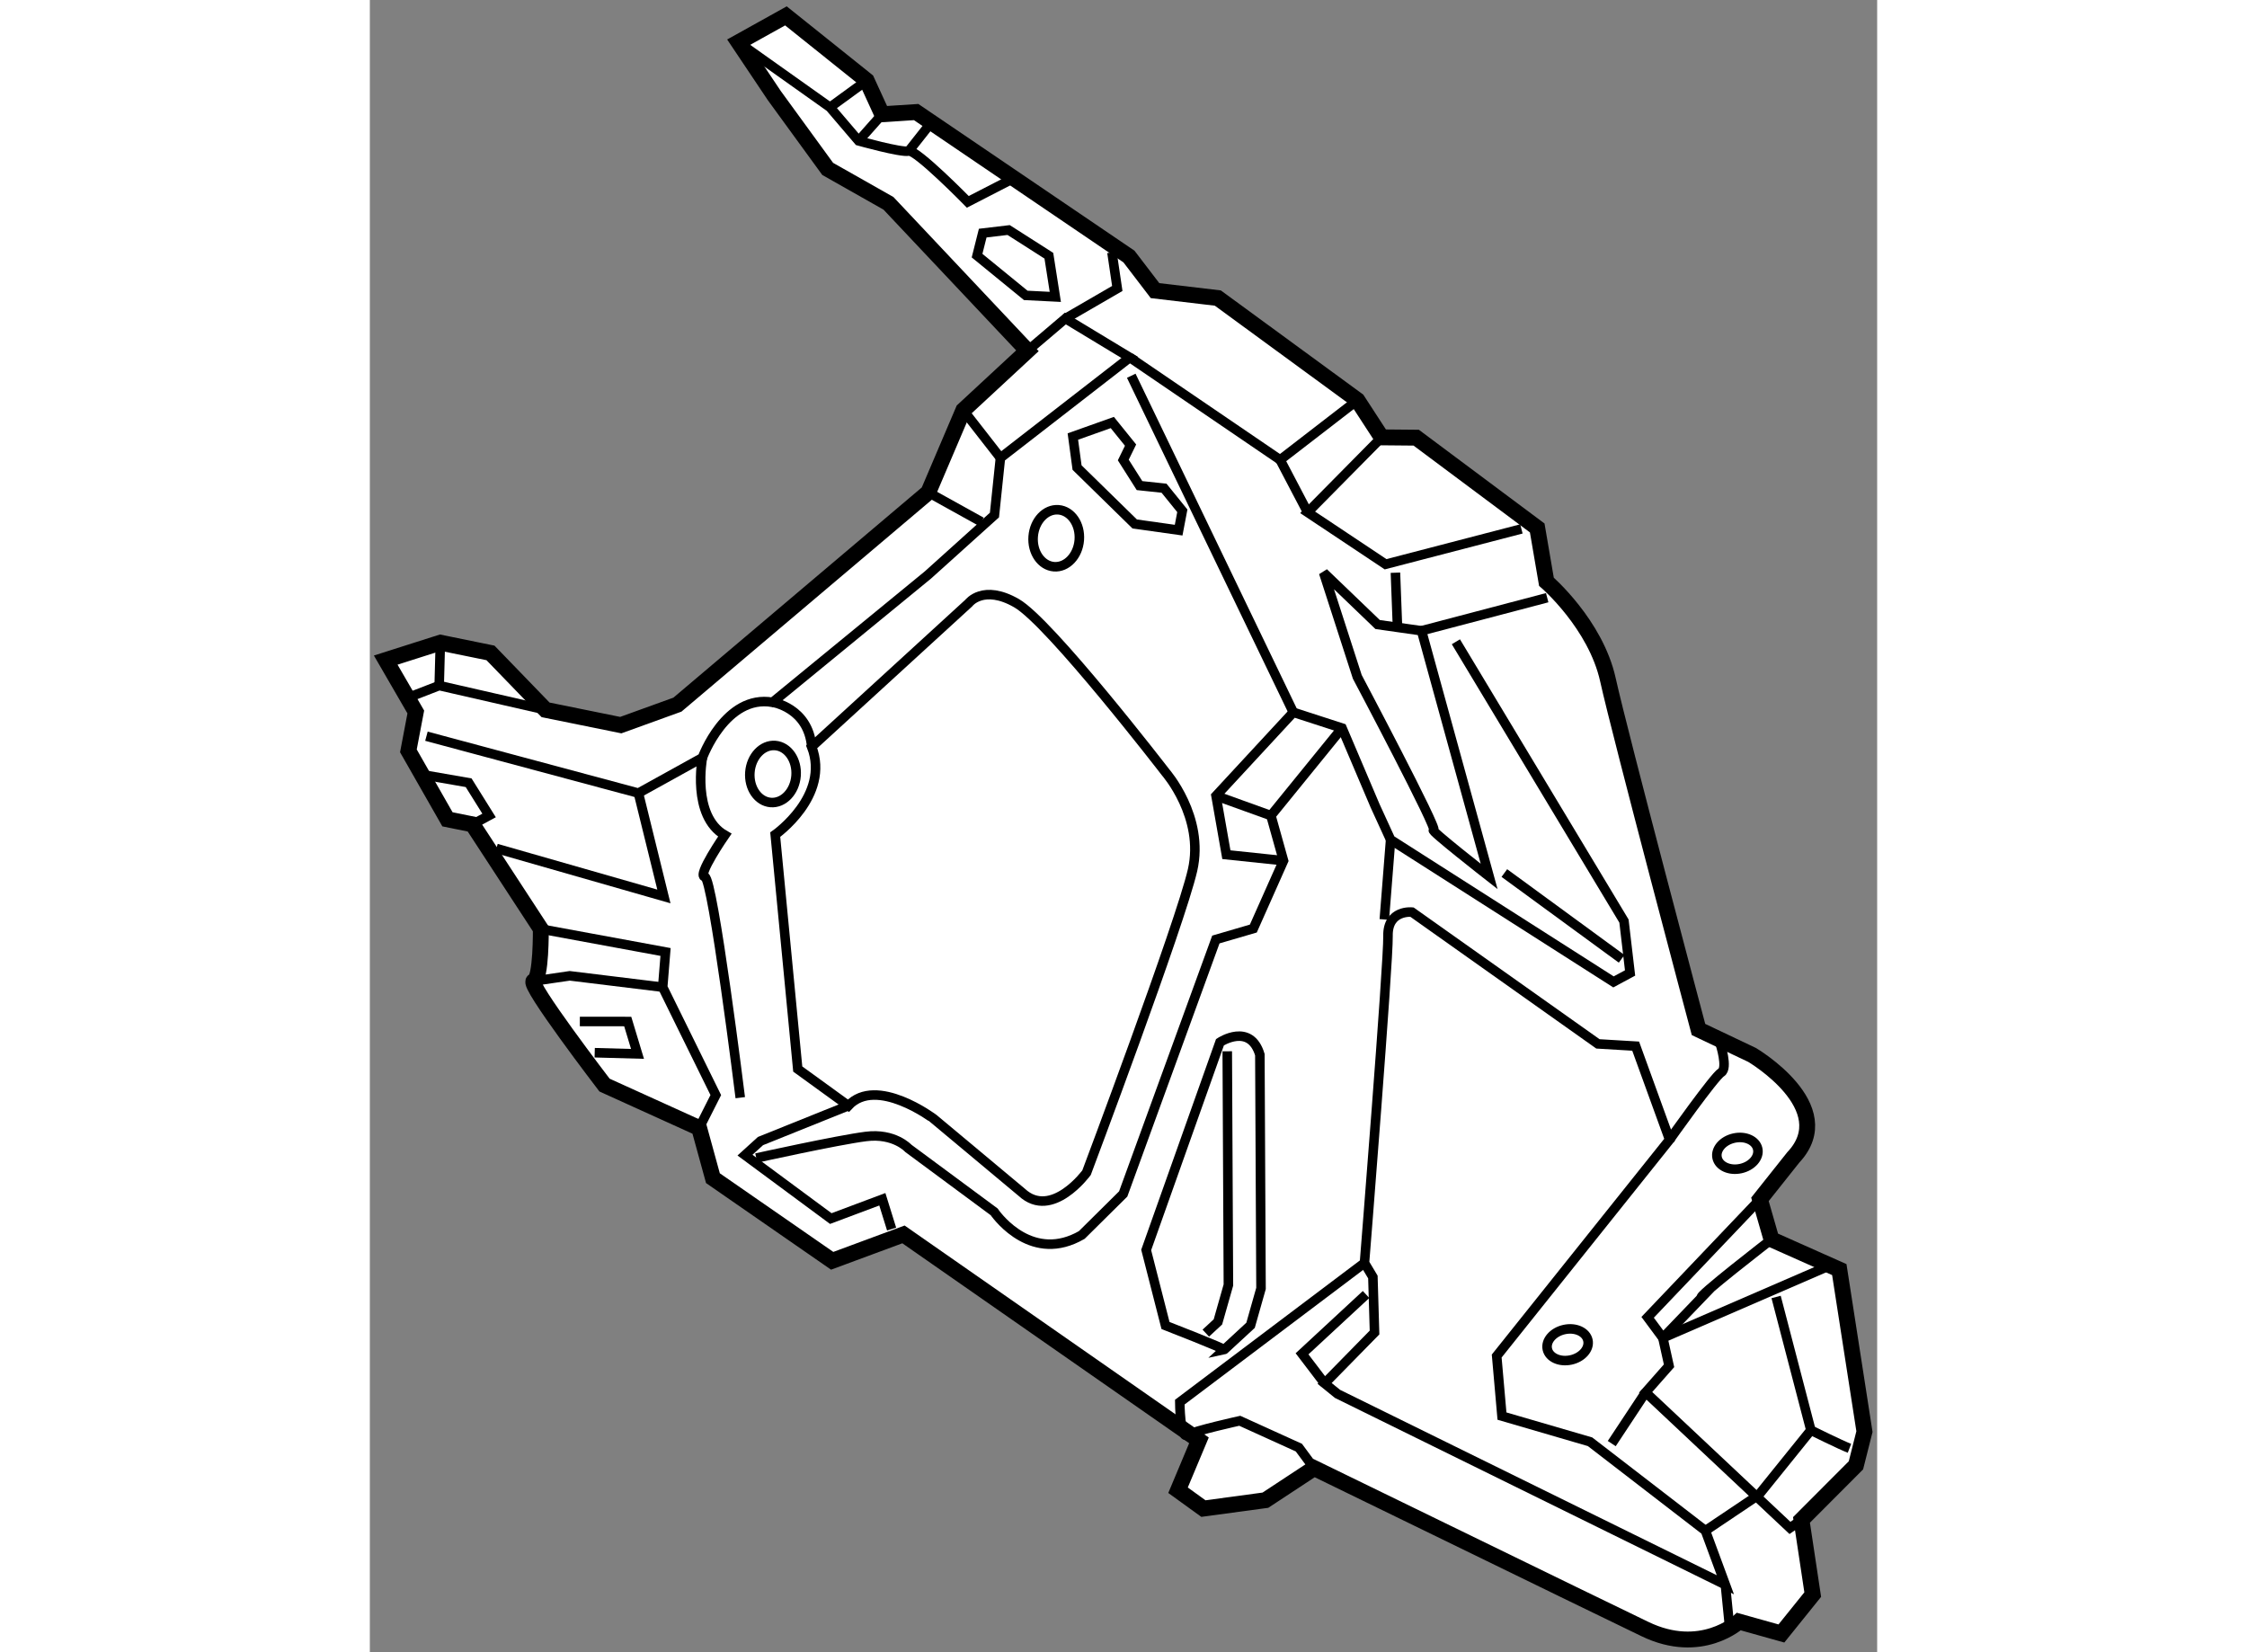 <?xml version="1.0" encoding="utf-8"?>
<!-- Generator: Adobe Illustrator 15.1.0, SVG Export Plug-In . SVG Version: 6.00 Build 0)  -->
<!DOCTYPE svg PUBLIC "-//W3C//DTD SVG 1.1//EN" "http://www.w3.org/Graphics/SVG/1.1/DTD/svg11.dtd">
<svg version="1.1" xmlns="http://www.w3.org/2000/svg" xmlns:xlink="http://www.w3.org/1999/xlink" x="0px" y="0px" width="244.8px"
	 height="180px" viewBox="49.438 118.916 47.467 52.03" enable-background="new 0 0 244.8 180" xml:space="preserve">
	
<rect x="49.438" y="118.916" width="47.467" height="52.03" fill="#808080" stroke="none"/>
	
<g><path fill="#FFFFFF" stroke="#000000" stroke-width="0.5" d="M59.808,154.438l-2.98-1.352c0,0-2.469-3.223-2.229-3.276
			c0.239-0.052,0.223-1.64,0.223-1.64l-2.15-3.293l-0.79-0.16l-1.23-2.156l0.233-1.224l-0.947-1.634l1.721-0.548l1.578,0.322
			l1.735,1.793l2.368,0.481l1.784-0.645l7.902-6.687l1.103-2.587l2.017-1.87l-4.376-4.643l-1.914-1.084l-1.682-2.31l-1.125-1.679
			l1.492-0.83l2.542,2.035l0.487,1.063l1.072-0.069l6.701,4.549l0.821,1.074l1.978,0.234l4.395,3.215l0.762,1.172l1.09,0.01
			l3.811,2.843l0.29,1.694c0,0,1.549,1.331,1.937,3.088c0.389,1.759,2.852,11.012,2.852,11.012l1.685,0.8
			c0,0,2.792,1.644,1.299,3.229l-1.049,1.32l0.362,1.26l2.137,0.952l0.792,5.102l-0.268,1.062l-1.715,1.719l0.354,2.351
			l-0.986,1.225l-1.339-0.375c0,0-1.182,1.097-2.962,0.234c-1.596-0.771-0.977-0.47-10.414-5.066l-1.535,1.01l-1.952,0.264
			l-0.799-0.578l0.659-1.571l-9.305-6.485l-2.245,0.831l-3.756-2.602L59.808,154.438z"></path><path fill="none" stroke="#000000" stroke-width="0.3" d="M51.22,142.1l6.676,1.792l2.015-1.115c0,0,0.728-2.003,2.21-1.745
			l4.892-4.01l2.095-1.887l0.188-1.8l4.075-3.161l-2.029-1.227l-1.198,1.018"></path><polyline fill="none" stroke="#000000" stroke-width="0.3" points="50.617,140.894 51.622,140.505 54.971,141.271 		"></polyline><line fill="none" stroke="#000000" stroke-width="0.3" x1="51.658" y1="139.156" x2="51.622" y2="140.505"></line><polyline fill="none" stroke="#000000" stroke-width="0.3" points="57.896,143.892 58.698,147.146 53.423,145.635 		"></polyline><polyline fill="none" stroke="#000000" stroke-width="0.3" points="54.822,148.171 58.75,148.895 58.66,150.004 60.332,153.401 
			59.808,154.438 		"></polyline><polyline fill="none" stroke="#000000" stroke-width="0.3" points="54.599,149.811 55.733,149.646 58.66,150.004 		"></polyline><path fill="none" stroke="#000000" stroke-width="0.3" d="M64.507,153.736l-1.594-1.155l-0.709-7.381c0,0,1.74-1.22,1.148-2.766
			l4.945-4.525c0,0,0.453-0.604,1.507,0.002c1.056,0.605,4.694,5.327,4.694,5.327s1.231,1.403,0.848,3.08
			c-0.384,1.675-3.338,9.527-3.338,9.527s-1.093,1.497-2.041,0.618l-2.773-2.316C67.195,154.147,65.389,152.788,64.507,153.736z"></path><line fill="none" stroke="#000000" stroke-width="0.3" x1="78.104" y1="133.398" x2="73.371" y2="130.174"></line><path fill="none" stroke="#000000" stroke-width="0.3" d="M77.502,159.49l-0.036-7.361c-0.307-1.02-1.256-0.393-1.256-0.393
			l-2.324,6.543l0.608,2.378c0,0,1.924,0.749,1.845,0.765l0.834-0.771L77.502,159.49z"></path><polyline fill="none" stroke="#000000" stroke-width="0.3" points="75.763,160.898 76.145,160.544 76.475,159.382 76.439,152.022 
					"></polyline><path fill="none" stroke="#000000" stroke-width="0.3" d="M80.054,141.844l-2.24,2.756l0.397,1.42l-0.951,2.137l-1.18,0.345
			l-2.918,8.013l-1.305,1.292c-0.096,0.055-0.187,0.101-0.278,0.138c-1.48,0.622-2.48-0.866-2.48-0.866l-2.702-1.999
			c0,0-0.444-0.49-1.338-0.375c-0.897,0.114-3.452,0.679-3.452,0.679"></path><polyline fill="none" stroke="#000000" stroke-width="0.3" points="78.211,146.02 76.411,145.831 76.085,143.977 78.519,141.347 
			80.054,141.844 81.096,144.295 81.583,145.358 88.602,149.837 89.124,149.556 88.932,147.921 83.639,139.126 		"></polyline><line fill="none" stroke="#000000" stroke-width="0.3" x1="77.814" y1="144.6" x2="76.085" y2="143.977"></line><ellipse transform="matrix(-0.997 -0.078 0.078 -0.997 131.273 276.882)" fill="none" stroke="#000000" stroke-width="0.3" cx="71.032" cy="135.883" rx="0.728" ry="0.899"></ellipse><ellipse transform="matrix(-0.997 -0.078 0.078 -0.997 112.969 290.988)" fill="none" stroke="#000000" stroke-width="0.3" cx="62.198" cy="143.276" rx="0.729" ry="0.9"></ellipse><path fill="none" stroke="#000000" stroke-width="0.3" d="M59.911,142.776c0,0-0.349,1.835,0.705,2.44c0,0-0.887,1.285-0.63,1.312
			c0.257,0.026,1.117,6.955,1.117,6.955"></path><polyline fill="none" stroke="#000000" stroke-width="0.3" points="64.507,153.736 61.74,154.849 61.252,155.292 63.954,157.29 
			65.577,156.682 65.869,157.621 		"></polyline><path fill="none" stroke="#000000" stroke-width="0.3" d="M79.911,162.811l12.214,6.011l-0.628-1.703l-3.633-2.8l-2.774-0.809
			l-0.166-1.891l5.445-6.813l-1.069-2.946l-1.188-0.071l-5.857-4.15c0,0-0.772-0.082-0.754,0.753
			c0.016,0.834-0.741,10.296-0.741,10.296l0.265,0.443l0.052,1.747l-1.572,1.603L79.911,162.811z"></path><polyline fill="none" stroke="#000000" stroke-width="0.3" points="95.276,158.83 90.157,161.048 90.351,161.926 89.614,162.762 
			94.159,167.032 94.521,166.783 		"></polyline><path fill="none" stroke="#000000" stroke-width="0.3" d="M93.574,157.949c0,0-2.432,1.877-2.193,1.824l-1.225,1.274l-0.479-0.647
			l3.534-3.711"></path><path fill="none" stroke="#000000" stroke-width="0.3" d="M90.369,154.807c0,0,1.405-1.985,1.625-2.118
			c0.223-0.133-0.034-0.913-0.034-0.913"></path><path fill="none" stroke="#000000" stroke-width="0.3" d="M84.686,146.516c0,0-1.923-1.502-1.747-1.457
			c0.178,0.046-2.405-4.828-2.405-4.828l-1.06-3.281l1.7,1.633l1.383,0.197L84.686,146.516z"></path><line fill="none" stroke="#000000" stroke-width="0.3" x1="85.165" y1="146.409" x2="88.858" y2="149.11"></line><line fill="none" stroke="#000000" stroke-width="0.3" x1="82.557" y1="138.779" x2="86.514" y2="137.738"></line><polyline fill="none" stroke="#000000" stroke-width="0.3" points="85.702,135.572 81.425,136.685 78.97,135.05 81.298,132.693 		
			"></polyline><polyline fill="none" stroke="#000000" stroke-width="0.3" points="80.536,131.521 78.104,133.398 78.97,135.05 		"></polyline><line fill="none" stroke="#000000" stroke-width="0.3" x1="81.735" y1="136.951" x2="81.804" y2="138.778"></line><polygon fill="none" stroke="#000000" stroke-width="0.3" points="73.524,135.416 71.709,133.64 71.577,132.663 72.819,132.221 
			73.394,132.933 73.165,133.402 73.676,134.208 74.448,134.29 75.024,135.002 74.908,135.611 		"></polygon><polyline fill="none" stroke="#000000" stroke-width="0.3" points="71.342,128.947 72.976,128 72.808,126.864 		"></polyline><path fill="none" stroke="#000000" stroke-width="0.3" d="M61.047,120.25l2.881,2.045l0.902,1.057c0,0,1.339,0.375,1.578,0.322
			c0.241-0.054,1.861,1.599,1.861,1.599l1.429-0.735"></path><line fill="none" stroke="#000000" stroke-width="0.3" x1="63.928" y1="122.295" x2="65.081" y2="121.455"></line><line fill="none" stroke="#000000" stroke-width="0.3" x1="65.568" y1="122.519" x2="64.83" y2="123.352"></line><line fill="none" stroke="#000000" stroke-width="0.3" x1="66.408" y1="123.674" x2="67.128" y2="122.761"></line><polygon fill="none" stroke="#000000" stroke-width="0.3" points="70.093,128.218 68.56,126.966 68.738,126.257 69.554,126.16 
			70.821,126.969 71.024,128.265 		"></polygon><ellipse transform="matrix(0.977 -0.215 0.215 0.977 -31.195 23.503)" fill="none" stroke="#000000" stroke-width="0.3" cx="92.462" cy="155.181" rx="0.654" ry="0.491"></ellipse><ellipse transform="matrix(0.977 -0.214 0.214 0.977 -32.513 22.42)" fill="none" stroke="#000000" stroke-width="0.3" cx="87.177" cy="161.207" rx="0.654" ry="0.49"></ellipse><path fill="none" stroke="#000000" stroke-width="0.3" d="M80.759,158.688l-5.815,4.383c0,0,0.007,1.168,0.23,1.038
			c0.221-0.134,1.659-0.451,1.659-0.451l1.861,0.845l0.479,0.649"></path><polyline fill="none" stroke="#000000" stroke-width="0.3" points="79.503,162.48 78.794,161.549 80.81,159.681 		"></polyline><line fill="none" stroke="#000000" stroke-width="0.3" x1="78.519" y1="141.347" x2="73.416" y2="130.749"></line><polyline fill="none" stroke="#000000" stroke-width="0.3" points="51.067,143.307 52.549,143.565 53.193,144.596 52.671,144.878 
					"></polyline><polyline fill="none" stroke="#000000" stroke-width="0.3" points="56.051,151.083 57.559,151.085 57.867,152.104 56.519,152.067 
					"></polyline><path fill="none" stroke="#000000" stroke-width="0.3" d="M62.122,141.031c0,0,1.125,0.171,1.231,1.403"></path><polyline fill="none" stroke="#000000" stroke-width="0.3" points="91.497,167.118 93.175,165.992 94.818,163.955 93.723,159.759 
					"></polyline><line fill="none" stroke="#000000" stroke-width="0.3" x1="92.125" y1="168.821" x2="92.264" y2="170.214"></line><path fill="none" stroke="#000000" stroke-width="0.3" d="M94.818,163.955c0,0,0.939,0.464,1.215,0.57"></path><line fill="none" stroke="#000000" stroke-width="0.3" x1="81.385" y1="147.871" x2="81.583" y2="145.358"></line><line fill="none" stroke="#000000" stroke-width="0.3" x1="88.547" y1="164.376" x2="89.614" y2="162.762"></line><line fill="none" stroke="#000000" stroke-width="0.3" x1="68.127" y1="131.835" x2="69.296" y2="133.335"></line><line fill="none" stroke="#000000" stroke-width="0.3" x1="67.025" y1="134.422" x2="68.696" y2="135.349"></line></g>


</svg>
